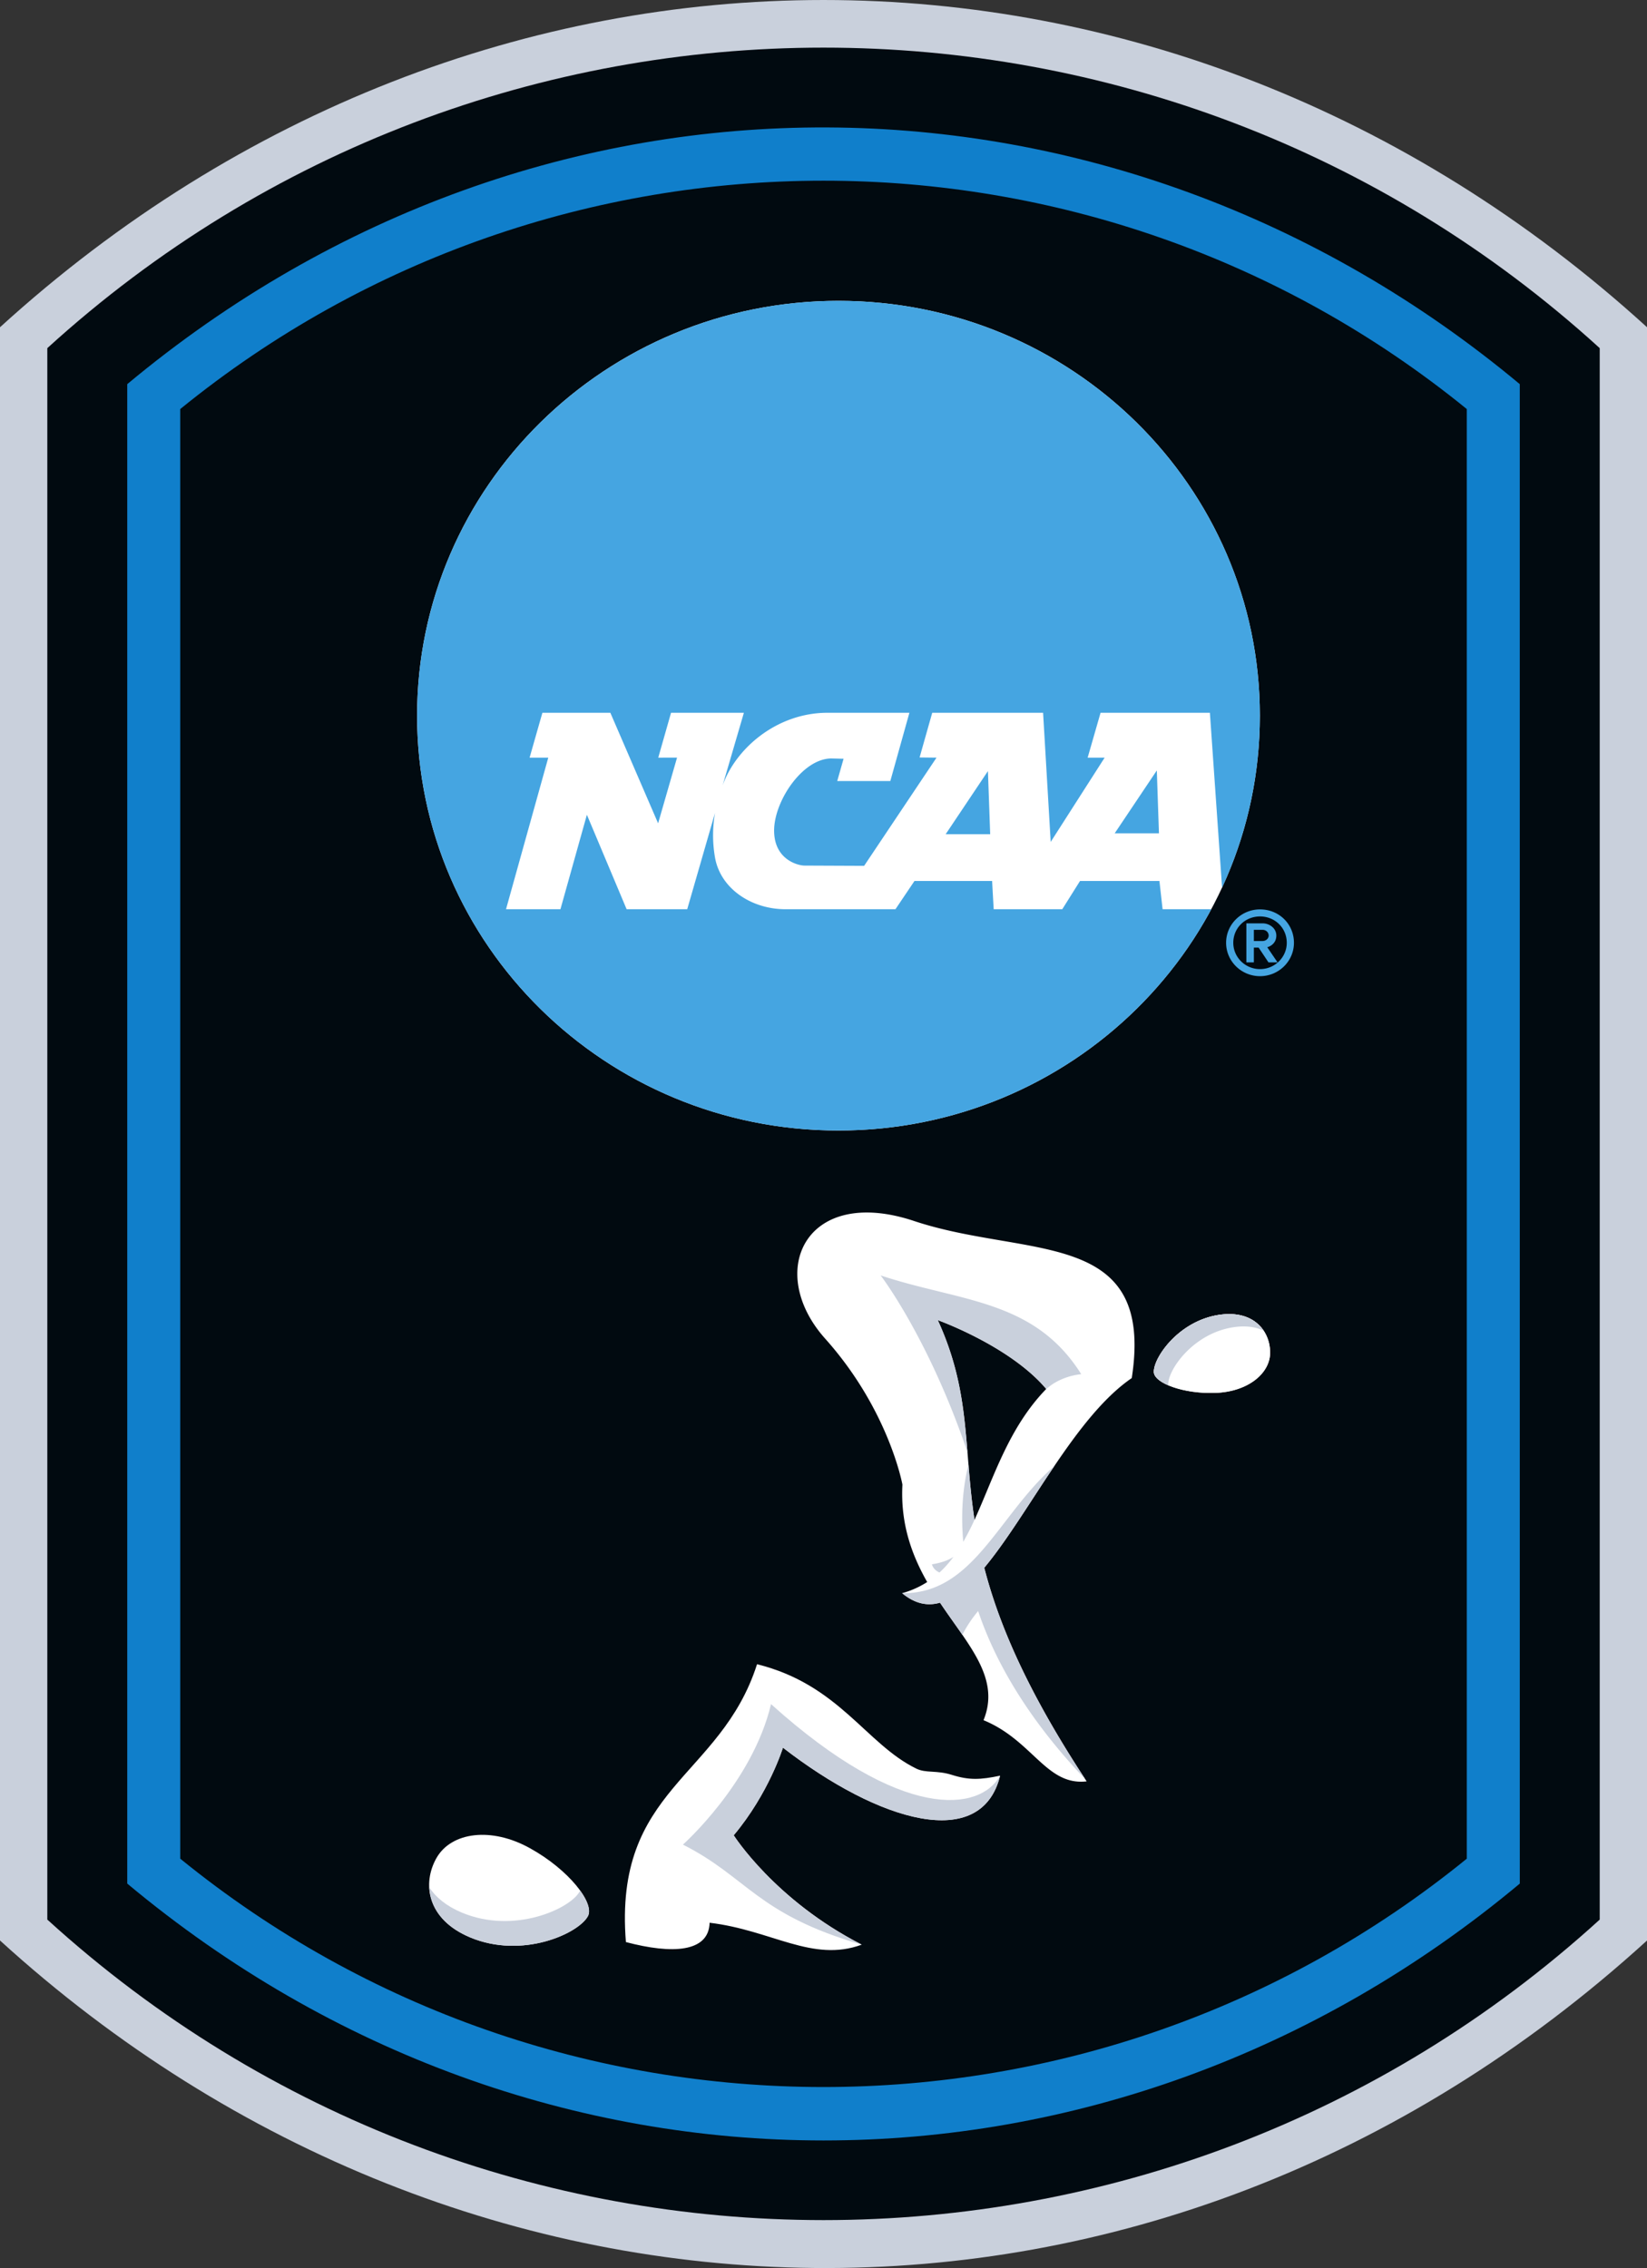 <svg width="244.04" height="336" xmlns="http://www.w3.org/2000/svg"><rect width="100%" height="100%" fill="#333333" stroke="none"/><path d="M0 48.479v238.996c69.282 63.092 171.252 66.289 244.044.001l.001-57.07V48.48C173.067-16.157 70.976-16.161.001 48.479" fill="#c9d0dc"/><path d="M237.035 51.576c-65.186-59.361-164.84-59.361-230.025 0v232.801c65.185 59.363 164.84 59.363 230.025.002V51.576" fill="#010a10"/><path d="M26.708 275.356c55.467 45.108 135.161 45.104 190.63 0l-.002-214.757C161.871 15.49 82.174 15.493 26.706 60.6zm-7.853 3.69L18.854 56.91C80.41 5.6 165.079 6.804 225.189 56.909l.003 222.136c-60.779 50.74-145.559 50.74-206.337 0" fill="#107fcb"/><path d="M186.675 106.024c0 33.94-27.954 61.455-62.436 61.455s-62.436-27.515-62.436-61.455 27.954-61.455 62.436-61.455 62.436 27.515 62.436 61.455" fill="#fff"/><path d="M140.125 123.58h6.592l-.333-9.348zm25.042-.127h6.558l-.317-9.313zm7.097 11.244h7.213C169.01 154.195 148.2 167.48 124.24 167.48c-34.482 0-62.436-27.515-62.436-61.455s27.954-61.455 62.436-61.455c34.484 0 62.436 27.515 62.436 61.455 0 9.085-2.003 17.71-5.598 25.47l-1.805-25.9h-16.201l-1.912 6.649h2.517l-7.993 12.484-1.127-19.134h-16.427l-1.872 6.619 2.507.03-10.725 16.027-8.838-.038c-.925 0-4.5-.844-4.5-5.192 0-4.359 4.215-10.676 8.492-10.676l1.8.042-.938 3.298h7.867l2.825-10.11h-12.125c-7.536 0-13.625 5.3-15.55 10.767l3.15-10.767H99.43l-1.896 6.65 2.787-.007-2.807 9.733-7.077-16.376h-10.07l-1.895 6.65h2.767l-6.261 22.454h8.064s3.118-11.134 3.92-13.992c1.14 2.704 5.886 13.992 5.886 13.992h8.979l4.119-14.269a19.187 19.187 0 00-.013 6.545c.788 4.672 5.412 7.724 10.448 7.724h16.301l2.817-4.185h11.504l.233 4.185h10.164l2.63-4.185h11.766l.467 4.185M190.664 139.67c0 2.15-1.777 3.9-3.963 3.9s-3.962-1.75-3.962-3.9c0-2.189 1.738-3.903 3.962-3.903 2.222 0 3.963 1.714 3.963 3.902m-3.963-4.946c-2.772 0-5.026 2.218-5.026 4.946 0 2.728 2.254 4.947 5.026 4.947s5.026-2.219 5.026-4.947c0-2.773-2.207-4.946-5.026-4.946" fill="#45a5e1"/><path d="M187.985 138.6c0 .483-.461.808-.892.808h-1.305v-1.661h1.305c.43 0 .892.325.892.853m1.131 0c0-1.119-1.05-1.81-2.023-1.81h-2.416v5.78h1.111v-2.182h.708l1.455 2.183h1.345l-1.525-2.242c.478-.12 1.345-.597 1.345-1.729" fill="#45a5e1"/><path d="M92.742 287.71c-1.844-22.886 14.014-24.222 19.43-41.163 12.161 3.013 16.102 11.797 23.583 15.46 1.458.717 2.988.207 5.292.936 2.512.794 4.208.738 7.141.114-2.764 11.29-17.892 6.912-32.177-4.147 0 0-2.074 6.76-7.295 12.98 0 0 6.067 9.598 18.968 16.203-7.333 2.688-13.324-2.152-22.54-3.245-.115 4.377-5.511 4.685-12.402 2.861M87.107 283.886c1.056-1.934-2.81-6.891-8.573-10.077-5.731-3.194-11.625-2.394-13.824 1.387-2.197 3.79-1.483 9.13 4.954 11.824 7.71 3.227 16.023-.55 17.443-3.134" fill="#fff"/><path d="M68.448 283.35c-2.315-.969-3.875-2.28-4.842-3.736.14 2.818 1.9 5.665 6.058 7.405 7.71 3.226 16.022-.548 17.443-3.133.458-.84-.014-2.25-1.16-3.831-.021.052-.03.112-.057.16-1.42 2.585-9.732 6.361-17.442 3.134M114.245 252.459c-2.765 11.674-13.056 20.813-13.056 20.813 9.6 4.837 10.906 10.29 26.495 14.821-12.902-6.605-18.968-16.203-18.968-16.203 5.22-6.22 7.295-12.98 7.295-12.98 14.284 11.06 29.413 15.437 32.177 4.147-2.975 5.338-14.533 6.874-33.943-10.598" fill="#c9d0dc"/><path d="M183.432 194.78l-.057-.008a6.569 6.569 0 00-.476-.061 8.65 8.65 0 00-.502-.031l-.054-.001c-.144-.006-.29-.003-.44 0l-.147.005a9.483 9.483 0 00-.385.024l-.155.012a11.46 11.46 0 00-.541.064c-6.019.88-9.786 6.353-9.703 8.497a.72.72 0 00.019.14c.002.02.008.035.012.054.008.03.014.058.025.086.005.022.016.043.024.063a.657.657 0 00.07.144.964.964 0 00.04.07l.047.071c.015.023.032.044.048.066.02.025.038.049.06.074l.046.054c.098.107.213.216.345.321l.015.012c.044.036.09.07.137.104l.03.023.151.102.031.02c.053.035.11.07.17.104.003.004.01.007.015.01 1.63.962 4.616 1.67 7.842 1.55 4.772-.158 8.146-2.868 8.101-6.05-.043-2.536-1.603-4.991-4.768-5.519M143.503 216.997l-.151-1.857c-.519-6.404-1.101-12.365-4.399-19.567 0 0 10.695 3.82 16.07 10.195 0 0 .366-.358 1.057-.788-.665.428-1.057.788-1.057.788-5.619 5.787-7.804 13.247-10.63 19.387-.438-2.884-.68-5.57-.89-8.158m-8.063-36.112c-16.074-5.345-22.077 7.476-13.17 17.434 9.446 10.558 11.443 21.617 11.443 21.617-.308 5.83 1.408 10.46 3.671 14.437a13.673 13.673 0 01-3.71 1.652c1.911 1.58 3.77 1.938 5.611 1.404 1.118 1.673 2.266 3.24 3.308 4.755 2.926 4.253 5.004 8.088 3.139 12.656 7.295 2.995 9.29 9.753 15.281 9.063-.07-.11-.141-.218-.213-.324-7.279-11.08-11.357-19.796-13.73-27.096a71.139 71.139 0 01-1.23-4.226c3.344-4.01 6.745-9.689 10.383-15.069 3.541-5.236 7.308-10.186 11.472-13.032 3.456-22.348-15.512-17.703-32.255-23.27" fill="#fff"/><path d="M170.972 203.28c.067 1.604 4.339 3.245 9.127 3.07 4.772-.16 8.146-2.869 8.101-6.051-.053-3.188-2.5-6.248-7.525-5.515-6.019.879-9.786 6.353-9.703 8.496" fill="#fff"/><path d="M139.204 232.964a16.235 16.235 0 002.065-2.315c-.686.454-1.696.863-3.18 1.096 0 0 .126.767 1.115 1.219m6.636-.707c3.344-4.01 6.744-9.689 10.383-15.069-4.379 3.815-7.46 8.863-10.934 12.772a28.903 28.903 0 01-2.062 2.115c-1.578 1.447-3.288 2.604-5.263 3.282a12.554 12.554 0 01-4.29.668c1.911 1.58 3.771 1.938 5.611 1.404 1.116 1.674 2.266 3.242 3.308 4.755a19.028 19.028 0 012.34-3.513c2.442 7.253 7.166 15.762 15.867 24.906-7.279-11.079-11.356-19.794-13.728-27.094a70.192 70.192 0 01-1.232-4.226m-6.887-36.684s10.695 3.82 16.07 10.195c0 0 1.882-1.843 5.185-2.19-6.99-11.134-17.972-10.713-29.721-14.629 0 0 7.101 9.223 12.865 26.191-.519-6.404-1.101-12.365-4.399-19.567m3.776 32.84a39.844 39.844 0 001.664-3.257c-.438-2.885-.68-5.57-.89-8.159-.558 2.16-1.251 6.124-.774 11.417m44.502-31.283c-1.15-.547-2.615-.779-4.422-.514-6.017.879-9.786 6.352-9.701 8.497 0 .04.017.08.024.122-1.308-.557-2.13-1.257-2.16-1.956-.084-2.143 3.684-7.615 9.703-8.496 3.245-.475 5.412.641 6.556 2.347" fill="#c9d0dc"/></svg>